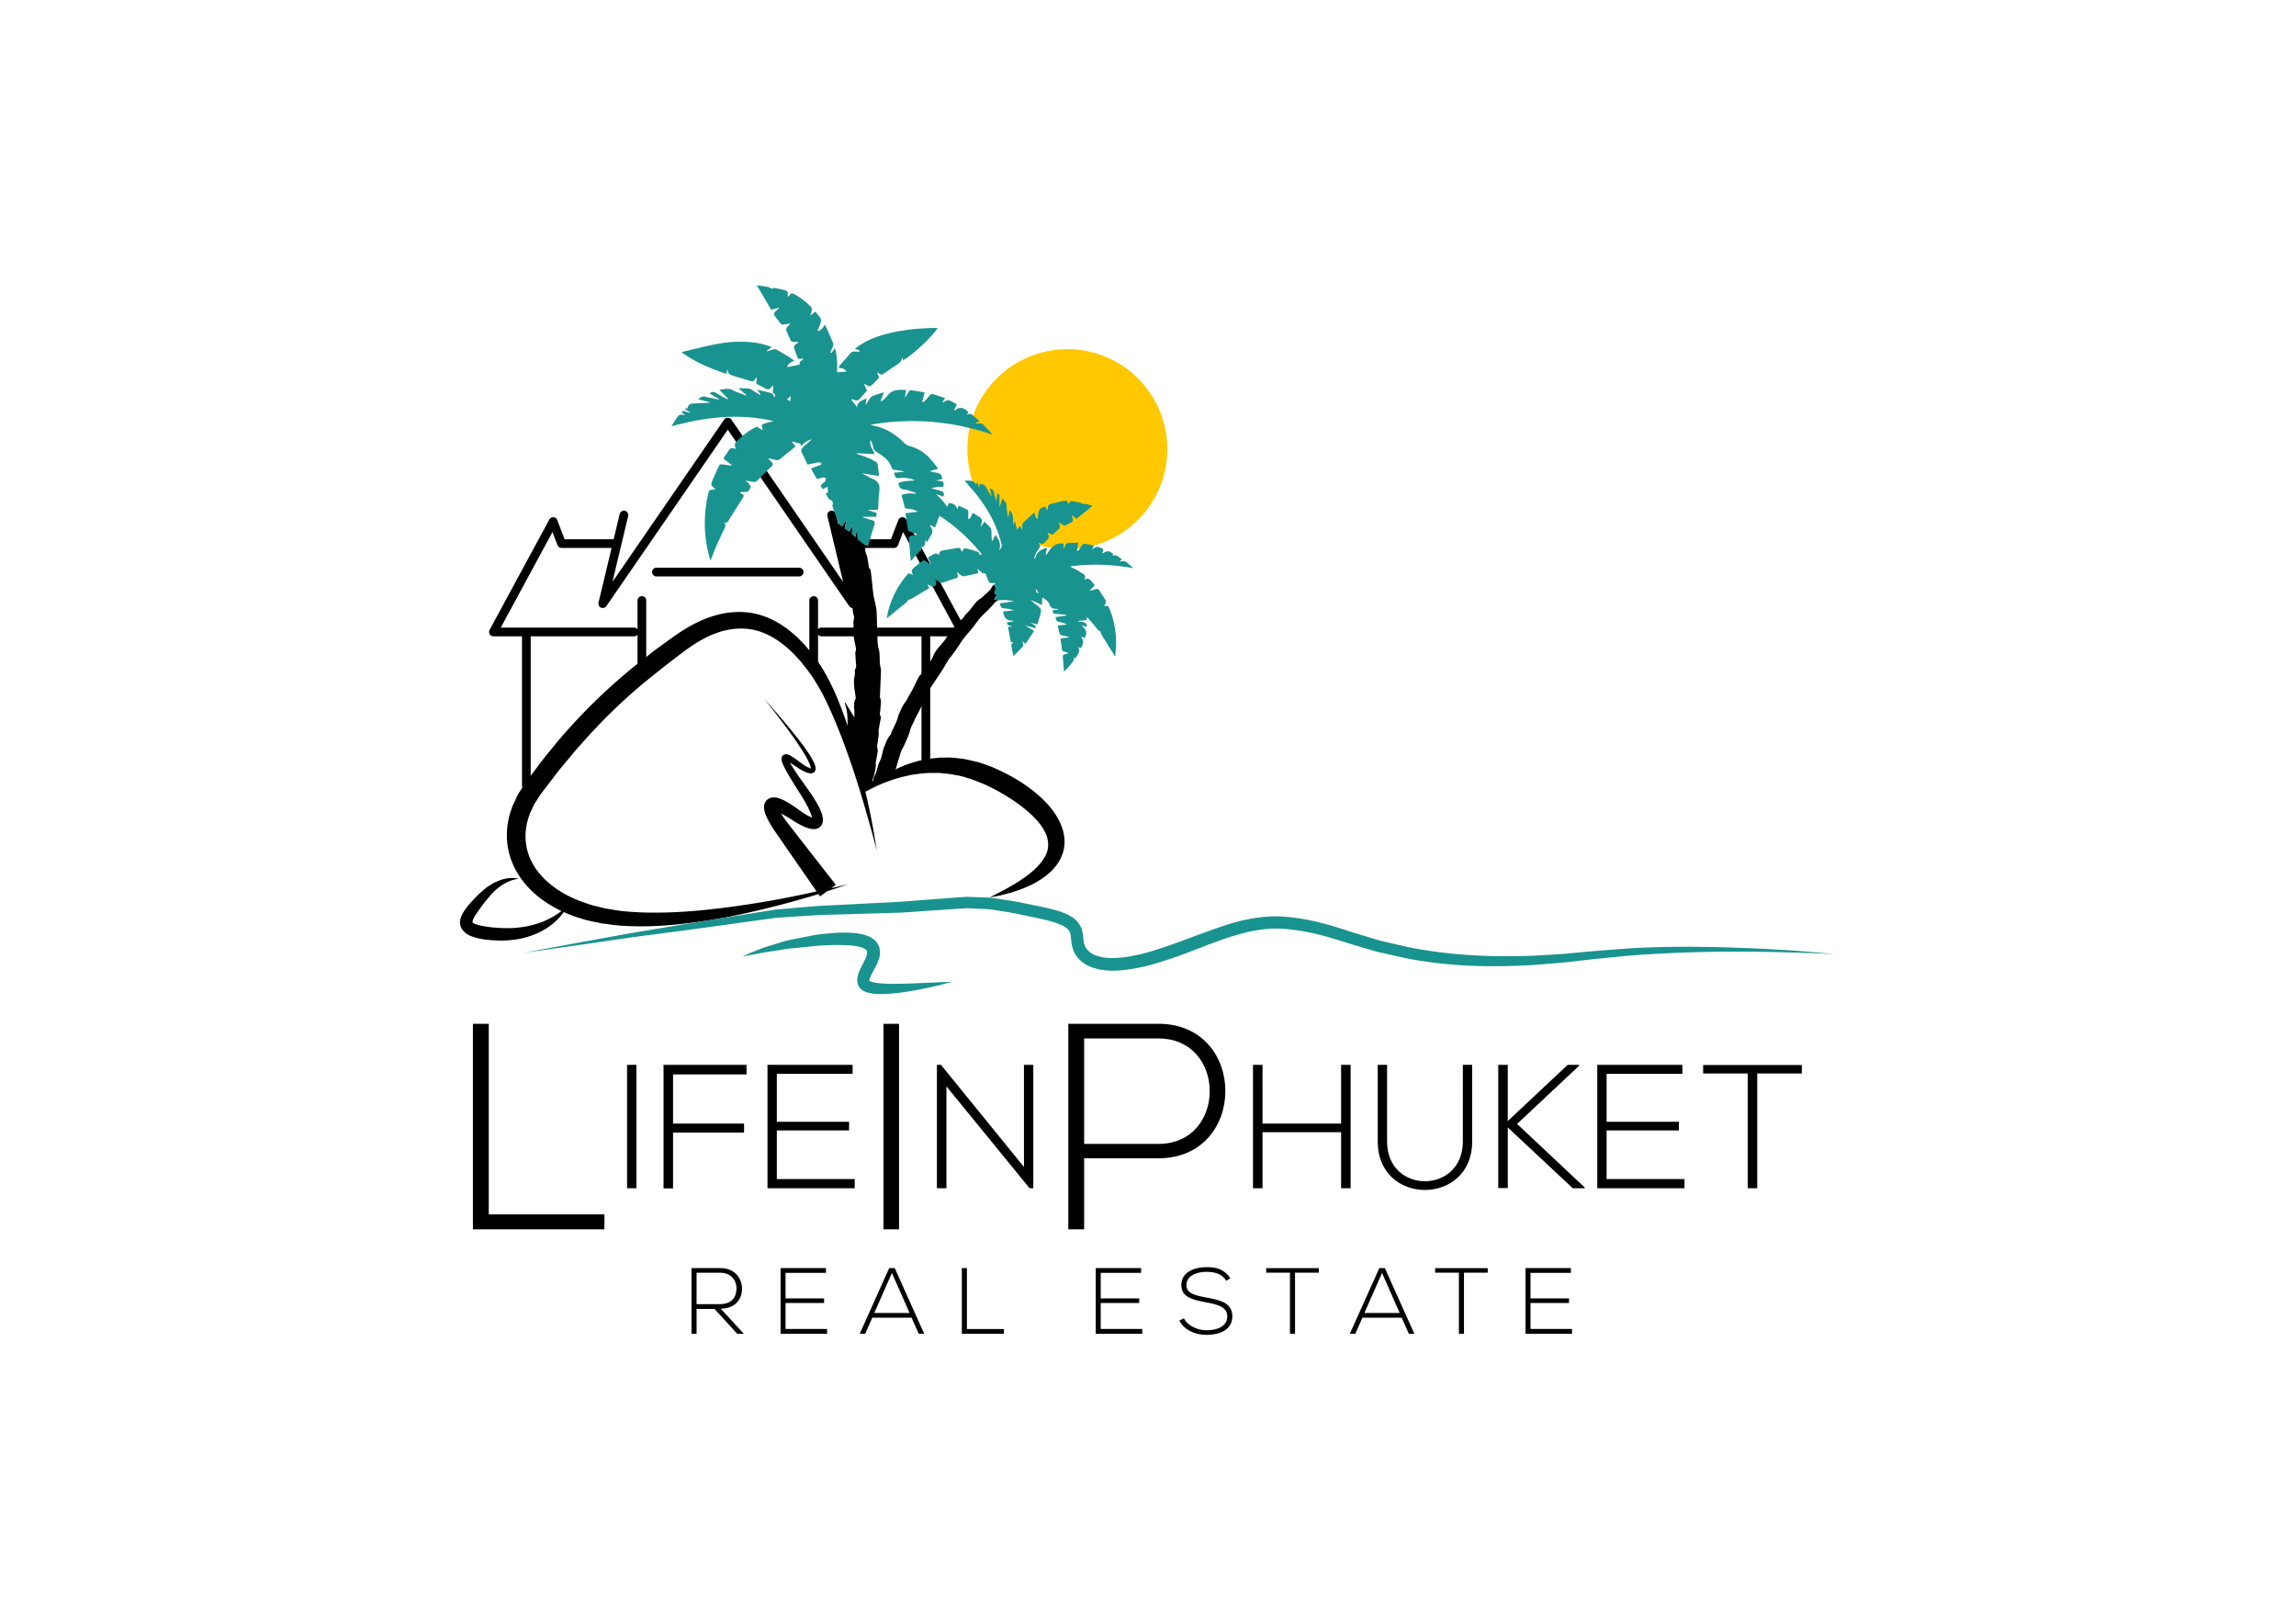 <?xml version="1.0" encoding="UTF-8"?>
<svg data-bbox="168.671 104.551 504.003 384.831" viewBox="0 0 841.89 595.28" height="595.28" width="841.89" xmlns="http://www.w3.org/2000/svg" data-type="color">
    <g>
        <path d="M179.219 375.339h-5.814v75.36h48.23v-5.491h-42.416zm50.714 60.286h3.425V390.4h-3.425zm13.373.066h3.489V415.21h26.036v-3.297h-26.036v-18.025h26.941V390.4h-30.43zm41.539-21.256h26.489v-3.166h-26.489v-17.574h27.782V390.4h-31.206v45.225h31.981v-3.36h-28.557zm39.106 36.264h5.706v-75.36h-5.706zm51.512-22.891-30.43-37.408h-1.486v45.225h3.489v-37.343l30.495 37.343h1.357V390.4h-3.424zm49.306-52.469h-33.051v75.36h5.814v-26.052h27.238c32.726 0 32.726-49.308-.001-49.308m0 44.031h-27.238v-38.648h27.238c25.083.001 25.083 38.648 0 38.648m66.981-7.457h-28.816V390.4h-3.488v45.225h3.488v-20.546h28.816v20.546h3.488V390.4h-3.488zm44.641 6.591c0 19.383-27.782 19.446-27.782 0V390.4h-3.425v28.104c0 23.712 34.63 23.647 34.63 0V390.4h-3.423zm42.635-27.781v-.323h-4.2l-21.966 20.61V390.4h-3.488v45.16h3.488v-22.225l23.841 22.29h4.394v-.259l-24.81-23.322zm10.077 23.712h26.488v-3.166h-26.488v-17.574h27.782V390.4h-31.207v45.225h31.982v-3.36h-28.557zm35.4-23.972v3.103h16.346v42.059h3.488v-42.059h16.346v-3.103z" fill="#000000" data-color="1"/>
        <path d="M272.088 472.401c-.035-3.752-2.687-7.506-7.922-7.506h-10.607v24.107h1.861v-9.127h6.577l8.334 9.127h2.446l-8.507-9.229c5.268-.002 7.852-3.445 7.818-7.372m-16.668 5.717v-11.504h8.746c3.995 0 5.923 2.928 5.889 5.753-.034 3.374-1.895 5.751-6.095 5.751zm32.626-.413h14.121v-1.688h-14.121v-9.367h14.81v-1.756h-16.634v24.107h17.047v-1.791h-15.223zm38.002-12.811-10.814 24.107h1.997l2.617-5.923h14.395l2.652 5.923h1.996l-10.812-24.107zm-5.476 16.463 6.474-14.672 6.474 14.672zm33.974-16.463h-1.86v24.107h15.428v-1.756h-13.569v-22.351zm49.063 12.811h14.121v-1.688h-14.121v-9.367h14.81v-1.756h-16.634v24.107h17.047v-1.791h-15.223zm38.792-1.998c-4.065-.756-7.371-1.48-7.371-4.543 0-3.857 4.478-4.891 7.303-4.891 2.72.035 5.543.448 7.299 3.271l1.518-.894c-2.377-3.547-5.375-4.098-8.816-4.098-3.962 0-9.264 1.583-9.162 6.68 0 4.443 4.511 5.337 8.919 6.199 3.96.756 7.957 1.55 7.922 5.165 0 4.273-4.719 5.099-7.679 5.099-2.963 0-6.752-1.448-8.232-4.375l-1.653.827c1.861 3.684 6.131 5.235 9.885 5.235 4.027 0 9.503-1.307 9.538-6.75-.001-5.202-4.822-6.029-9.471-6.925m21.884-9.125h8.713v22.419h1.861v-22.419h8.711v-1.653h-19.285zm41.48-1.688-10.815 24.107h1.999l2.615-5.923h14.396l2.652 5.923h1.996l-10.812-24.107zm-5.477 16.463 6.474-14.672 6.474 14.672zm25.944-14.775h8.713v22.419h1.861v-22.419h8.711v-1.653h-19.285zm34.973 20.628v-9.505h14.118v-1.688h-14.118v-9.367h14.807v-1.756h-16.633v24.107h17.046v-1.791z" fill="#000000" data-color="1"/>
        <path d="m354.19 230.926-21.897-40.464a1.62 1.62 0 0 0-1.511-.835 1.6 1.6 0 0 0-1.389 1.026l-2.681 7.038h-18.007l-2.215-9.273a1.599 1.599 0 0 0-3.11.742l5.776 24.18-40.979-59.521c-.598-.866-2.036-.866-2.634 0l-40.978 59.521 5.776-24.18a1.599 1.599 0 0 0-3.11-.742l-2.215 9.273H207.01l-2.682-7.038a1.6 1.6 0 0 0-1.389-1.026 1.58 1.58 0 0 0-1.511.835l-21.897 40.464a1.596 1.596 0 0 0 1.406 2.359h10.465v54.667a1.598 1.598 0 0 0 3.196 0v-54.667h37.944c.499 0 .927-.243 1.22-.602v12.705a1.598 1.598 0 0 0 3.196 0v-25.226a1.598 1.598 0 0 0-3.196 0v10.527c-.293-.359-.721-.602-1.22-.602H183.62l18.961-35.038 1.833 4.81c.237.62.831 1.028 1.494 1.028h18.345l-4.791 20.056a1.6 1.6 0 0 0 2.872 1.279l44.526-64.675 44.527 64.675a1.598 1.598 0 0 0 2.872-1.279l-4.791-20.056h18.345a1.6 1.6 0 0 0 1.494-1.028l1.833-4.81 18.961 35.038h-48.922c-.499 0-.927.243-1.22.602v-10.527a1.598 1.598 0 0 0-3.196 0v25.226a1.598 1.598 0 0 0 3.196 0v-12.705c.293.359.721.602 1.22.602h36.709v47.793a1.598 1.598 0 0 0 3.196 0v-47.793h11.7a1.6 1.6 0 0 0 1.406-2.359m-61.166-22.792h-52.326a1.598 1.598 0 0 0 0 3.196h52.326a1.598 1.598 0 0 0 0-3.196" fill="#000000" data-color="1"/>
        <path fill="#FFC800" d="M428.028 164.671c0 20.246-16.413 36.659-36.659 36.659s-36.659-16.413-36.659-36.659 16.413-36.659 36.659-36.659 36.659 16.413 36.659 36.659" data-color="2"/>
        <path d="m364.492 219.871 1.118-2.148-.951.021.298-1.331.188-1.176-.477-.249.326-.965c-.422.317-.844.634-1.076.81-.385.626-.607 1.16-.979 1.552-.669.705-1.429 1.323-2.148 1.98-.164.15-.302.33-.475.467-.777.617-1.659 1.134-2.323 1.853-1.287 1.392-2.215 3.087-3.681 4.347-.502.431-.755 1.141-1.23 1.616-.887.888-1.986 1.591-2.754 2.563-1.459 1.847-2.743 3.831-4.109 5.752-.193.272-.452.496-.655.762-1.14 1.49-2.59 2.753-3.275 4.577a9 9 0 0 1-.852 1.657c-.586.912-1.243 1.778-1.841 2.683-.248.375-.36.849-.639 1.193-.716.886-1.68 1.623-2.201 2.603-1.115 2.1-1.993 4.324-3.294 6.332-.512.791-.754 1.688-1.395 2.474-.971 1.19-1.599 2.683-2.248 4.104-.479 1.049-.703 2.212-1.146 3.281-.511 1.233-1.149 2.414-1.708 3.628-.164.357-.136.862-.385 1.111-1.184 1.182-1.648 2.755-2.279 4.206-.778 1.788-.813 3.813-1.748 5.607-.847 1.624-.885 3.578-1.832 5.214-.346.597-.457 1.33-.676 2.001l-.244-.081c.298-.926.647-1.839.878-2.782.226-.924.353-1.875.481-2.82.046-.338-.102-.703-.048-1.037.222-1.37.497-2.732.729-4.1.046-.271.01-.563-.026-.841-.048-.377-.226-.76-.186-1.123.165-1.492.411-2.975.583-4.467.048-.419-.14-.868-.075-1.28.238-1.511.539-3.012.809-4.519.04-.221.137-.531.034-.662-.623-.785-.208-1.625-.174-2.435.041-.962.167-1.92.216-2.882.018-.355-.055-.721-.128-1.073-.055-.263-.266-.516-.256-.767.121-3.198.309-6.394.387-9.593.022-.894-.319-1.791-.394-2.696-.149-1.787.067-3.55-.437-5.377-.54-1.953-.422-4.096-.519-6.16-.114-2.423-.122-4.852-.231-7.275-.067-1.495-.436-2.933-.779-4.398-.63-2.69-.755-5.498-1.09-8.257-.102-.842-.196-1.686-.305-2.527-.025-.191-.037-.454-.159-.549-.598-.463-.555-1.128-.653-1.766a75 75 0 0 0-.546-3.083c-.046-.236-.213-.445-.293-.677a9 9 0 0 1-.322-1.103c-.047-.229.043-.491-.018-.713-.157-.566-.366-1.118-.62-1.873l.051.027-2.204-1.738-.113-4.154-.775 3.237-1.268-1.236.425-3.207-1.34 2.458-1.701-1.219.775-3.237-1.8 2.643-1.282-1.327c.146.441-.101.998-.044 1.488.08.699.398 1.386.395 2.078-.014 2.722 1.333 5.055 2.032 7.571.115.415-.099.913-.03 1.353.159 1.005.443 1.99.598 2.995.277 1.797.746 3.613.679 5.404-.091 2.433.912 4.57 1.302 6.86.172 1.01.08 2.061.184 3.086.103 1.011.172 2.057.495 3.005.379 1.111-.25 2.109-.099 3.167.048.334.08.686.031 1.016-.415 2.773.452 5.394.9 8.068.083.496-.252 1.049-.245 1.574.017 1.158.15 2.315.198 3.473.032.775.338 1.489-.192 2.344-.393.634-.029 1.688-.231 2.498-.695 2.782.121 5.471.366 8.196.008.084.041.19.005.251-1.097 1.817-.357 3.792-.491 5.69-.025.36.023.725.046 1.293l-3.38-5.589-.249.083c1.385 3.765 1.156 7.628.87 11.677l-1.69-1.992 7.412 23.33s5.265-3.535 11.267-6.217c.309-.857.626-1.662.88-2.482.657-2.12 1.24-4.263 1.943-6.367.284-.849.849-1.599 1.203-2.43.758-1.78 1.662-3.533 2.12-5.392.342-1.386 1.113-2.499 1.629-3.759.431-1.052 1.039-2.03 1.548-3.051.834-1.675 1.735-3.324 2.455-5.049.909-2.179 2.102-4.177 3.433-6.11a122 122 0 0 0 2.764-4.167c.86-1.367 1.644-2.781 2.49-4.157.204-.332.552-.571.782-.89 1.094-1.518 2.262-2.995 3.229-4.591 1.099-1.813 2.497-3.357 3.864-4.95 1.159-1.35 2.153-2.841 3.266-4.232.511-.638 1.126-1.194 1.705-1.776.693-.696 1.414-1.364 2.092-2.073a56 56 0 0 0 1.906-2.121c.462-.535 1.003-.738 1.727-.797z" fill="#000000" data-color="1"/>
        <path d="M283.637 154.384c-1.178.313-2.15.549-3.11.83-1.285.376-1.28.391-1.024 1.702.038.194.071.389.146.808-.598-.354-1.109-.575-1.515-.92-.417-.354-.738-.343-1.201-.102-2.746 1.426-5.15 3.297-7.235 5.568-.237.258-.237.806-.211 1.211.019.309.253.604.433.995-.304-.008-.544.048-.726-.03-1.027-.438-1.614.043-2.117.887a21 21 0 0 1-1.406 2.02c-.399.516-.359.902.17 1.275.889.627 1.768 1.269 2.636 2.073-1.184-.142-2.374-.246-3.549-.441-.697-.116-1.103.045-1.393.723-.768 1.793-1.643 3.541-2.385 5.345-.569 1.385-.444 1.635.728 2.593.108.088.218.174.504.4-.619.124-1.092.319-1.549.287-.63-.045-.842.224-.977.767a47.4 47.4 0 0 0-1.4 10.007 46.5 46.5 0 0 0 1.583 13.522c.13.486.299.962.5 1.606.725-1.843 1.337-3.549 2.062-5.206.986-2.253 2.03-4.481 3.109-6.691.323-.662.525-1.234-.217-2.035 1.339.284 1.567-.617 2.004-1.321a507 507 0 0 1 4.711-7.468c.696-1.08.698-1.218-.429-1.867-.113-.065-.222-.138-.333-.207l.007-.242c.62-.043 1.247-.164 1.859-.113 1.197.1 1.46-.94 1.937-1.613.147-.208-.291-.923-.579-1.321-.289-.399-.724-.691-1.303-1.22 1.184.189 2.133.369 3.09.475.297.033.714-.035.911-.227 1.851-1.793 3.638-3.651 5.506-5.426.585-.556.666-.976.123-1.539-.409-.424-.814-.851-1.405-1.47 1.064.221 1.916.357 2.743.582.722.196 1.274.065 1.859-.428 1.775-1.495 3.601-2.931 5.53-4.488l-1.508-1.871 3.406.888-.154.967c1.334-1.072 2.425-2.295 4.2-2.567-.999.878-1.912 1.68-2.822 2.484-.106.094-.197.204-.298.304-.648.636-.999 1.264-.474 2.222.769 1.403 1.394 2.885 2.022 4.211 1.529-.317 2.814-.618 4.114-.825.297-.047.855.154.932.369.215.601-.405.599-.765.743-.941.375-1.888.734-3.032 1.177l2.17 3.801c.937-.213 1.693-.419 2.462-.54.284-.045.599.113.9.178-.104.41-.145.85-.332 1.218-.129.255-.462.404-.696.609-1.12.981-1.122 1.039-.135 2.244l1.646-.798.185.099c-.432.768.889 1.895-.853 2.385.832.781.718 2.167 2.223 2.407.09.505 1.047 1.052.21 1.897-.042.043.083.252.131.383.732 2.016 1.497 4.021 2.171 6.057l1.282 1.327 1.8-2.643-.775 3.237 1.701 1.219 1.34-2.458-.425 3.207 1.268 1.236.775-3.237.113 4.154 2.204 1.738 1.52.8c.826-2.752 1.583-5.392 2.422-8.005.287-.894.009-1.289-.818-1.534-1.141-.338-2.266-.73-3.399-1.099l.018-.214 4.822.017.222-1.393-3.18-1.064v-.116l3.644-.012c.151-2.334.165-4.667.487-6.956.326-2.312-.597-3.62-2.644-4.471-1.284-.534-2.48-1.279-3.768-1.957l6.309 1.006c-.183-1.457-.338-2.917-.572-4.364-.049-.306-.327-.676-.602-.827-1.065-.583-2.147-1.148-3.269-1.608-1.23-.505-2.511-.886-3.769-1.321l.037-.237 6.459.323c-.285-1.709-2.097-2.957-1.367-5.189.374 1.03.812 1.822.925 2.659.123.908.595 1.363 1.3 1.8 2.297 1.426 4.552 2.906 5.441 5.689.205.643.674.824 1.348.875 1.051.079 2.088.332 3.131.511l-.059.156-3.586.309c.163.432.288.658.332.899.176.961.679 1.222 1.664 1.077 1.902-.28 3.761.015 5.695.841-2.166.273-4.227.137-5.997.991.122 1.782 1.082 2.475 2.671 2.4a.2.2 0 0 1 .084.014l3.602 1.193-.082.281c-1.733-.088-3.473-.23-5.149.527.381 1.456.766 2.816 1.081 4.193.129.562.35.77.951.79 1.396.047 2.734.373 3.892 1.107l-4.484.567c.319 2.2.591 4.189.917 6.17.034.205.358.429.595.521.899.348 1.818.646 2.73.962l-.064.224c-.633.107-1.27.198-1.899.325-.734.148-1.259.445-1.029 1.368.115.458.084.951.125 1.428.18 2.12.362 4.24.557 6.523 1.235-1.337 2.33-2.553 3.464-3.734.444-.463.718-.925.502-1.576-.021-.062.019-.143.032-.225l.416.413c.948-.693.974-1.613.842-2.621l.718.795c.404-.699.75-1.385 1.175-2.017.783-1.166 1.179-2.316.154-3.553-.095-.115-.097-.307-.213-.705l1.817.891 1.61-4.268c5.799 3.75 10.993 8.433 15.481 14.052l-.825.411c.159-.912-.337-1.2-.985-1.384-1.115-.318-2.21-.718-3.339-.968-1.4-.31-1.411-.26-1.933 1.097-.198-.256-.441-.445-.508-.683-.197-.696-.633-.838-1.28-.723-1.72.307-3.45.566-5.166.893-.889.169-1.781.42-1.474 1.835-1.146-1.314-2.048-.445-2.98.065-.199.109-.394.23-.604.312-.511.199-.617.531-.372 1.004l.98 1.9a9.4 9.4 0 0 1-2.061-1.189c-.473-.359-.863-.319-1.295.026-.819.654-1.664 1.277-2.465 1.953-.88.744-1.97 1.443-.767 3.068l-1.767-.595c-4.197 4.764-6.907 10.237-7.993 16.549 2.451-1.983 4.827-3.889 7.177-5.825.319-.263.512-.68.683-.915.543-.213 1.065-.344 1.512-.604 1.86-1.083 3.675-2.245 5.554-3.292.661-.368.759-.67.304-1.223-.076-.092-.104-.223-.242-.533.516.202.905.259 1.164.473.755.623 1.416.113 1.886-.284.246-.208.058-.963.015-1.466-.017-.2-.174-.388-.268-.582.637.23 1.122.644 1.659.971.262.159.663.283.934.202 1.436-.431 2.84-.969 4.276-1.4 1.695-.509 1.704-.478 1.138-2.184-.013-.039.017-.093.059-.284.475.396.875.782 1.329 1.09.306.207.719.475 1.031.419 1.776-.315 3.537-.72 5.378-1.11l-.294-1.649c.513.447.888.786 1.277 1.108.231.191.5.526.724.505.993-.095 1.254.463 1.387 1.279.062.382.313.729.426 1.108.278.933.809 1.437 1.849 1.255.261-.046.544.038.818.063l.096.197-.326.965.477.248-.188 1.176-.298 1.331.951-.021-1.118 2.148 2.102.159c1.745-.144 3.446-.03 5.174.434l-5.165.715c.509 1.763.513 1.728 2.015 1.88a14 14 0 0 1 3.149.683l-3.957.458c.026.219.03.275.04.33.341 1.842 1.258 3.05 3.309 3.029.142-.001.286.104.637.239l-2.518.342c-.147 1.497 1.268 1.028 1.864 1.567l-1.541.079 1.073 5.655 1.04-.044c-1.005.489-.911 1.326-.736 2.176.186.907.398 1.808.657 2.975 1.271-1.302 2.386-2.419 3.46-3.576.139-.149.121-.511.07-.753-.072-.347-.24-.675-.249-1.106l1.161.904 3.109-4.726-3.061-1.853.037-.115 3.381.976c.49-.692.49-.692-1.602-2.007.38.092.763.174 1.14.278.38.105.755.231 1.261.388.313-.986.66-1.961.932-2.956.75-2.747.738-2.751-1.538-4.491-.602-.46-1.211-.912-1.724-1.549l4.058 1.839.112-2.804c1.009.683 2.06 1.212 2.555 2.373l.032.079c.38 1.042.928 1.838 2.229 1.716.338-.032.693.131 1.034.35l-2.154.247.474 1.225 4.605.381-.004.307-3.86.548c.095 1.318.397 1.617 1.454 1.834.946.194 1.872.486 2.75.888l-3.495.361c.307 1.21.539 2.227.844 3.222.053.172.406.299.643.358.866.215 1.741.392 2.613.583l-.025.223c-.784.092-1.568.188-2.353.275-.537.06-.695.313-.593.862a52 52 0 0 1 .478 3.276c.052.436.251.609.668.715.565.143 1.105.387 1.719.611-.123.099-.141.125-.163.13-2.074.444-2.067.443-1.816 2.591.079.674.111 1.354.168 2.031.055.646.114 1.291.185 2.084.969-1.053 1.928-1.943 2.671-2.987.247-.347.598-.648.764-1.03.166-.38.157-.837.234-1.32l.512.51c.574-1.363 2.082-2.43.931-4.228l.964.387c1.144-1.41 1.237-2.695.11-4.284l1.334.655c1.002-2.064.837-2.855-1.14-4.796l1.936.671c.179-1.398-.372-1.747-3.058-1.966l-.03-.225 3.102-.373.034-1.147c1.001 1.152 1.899 2.173 2.782 3.206.387.452.715.958 1.126 1.385.295.307.682.524 1.046.795.137.36.243.852.49 1.257 1.518 2.49 3.068 4.961 4.61 7.437.041.066.108.115.345.364.122-1.601.31-3.017.324-4.435a34 34 0 0 0-2.39-12.946c-.301-.762-.607-1.208-1.48-.986-.148.038-.322-.028-.502-.048.857-1.566.865-1.572-.127-3.152-.512-.816-1.1-1.586-1.575-2.421-.386-.679-.87-.782-1.55-.549-.678.232-1.374.416-2.124.458.481-.462.964-.922 1.441-1.388.394-.385.551-.772.022-1.188-.176-.138-.302-.338-.462-.498-.746-.74-1.318-1.917-2.877-.826.901-2.064-.786-2.316-1.678-2.944-1.09-.769-2.361-1.281-3.653-1.956 7.82-1.157 15.498-.775 23.24.603-.497-.454-.981-.923-1.494-1.358-.497-.421-.97-.958-1.553-1.162-.515-.181-1.167.027-1.973.076l.894-.917c-1.179-.438-1.881-1.939-3.554-1.2l.342-.753c-.636-.316-1.273-.867-1.93-.893-.653-.026-1.327.478-2.123.802l.482-1.598c-1.291-.544-2.579-1.559-3.958.137l-.101-.236.571-1.188c-1.206-.237-2.362-.495-3.53-.669-.228-.034-.579.199-.743.41-.416.534-.745 1.134-1.136 1.689-.15.213-.375.373-.565.557l-.243-.142.461-2.892c-1.412.032-2.676.027-3.933.118-.246.018-.536.37-.681.636-.254.467-.412.987-.773 1.504l-.039-1.912c-3.137-.47-4.743 1.652-6.186 4.037l-.335-.254.513-2.318c-2.129.607-3.96 1.56-4.409 4.119l-.329-.215c.196-.591.342-1.205.602-1.766.237-.509.587-.967.907-1.434.858-1.252.862-1.249.044-2.511.186.03.337.008.416.073.886.735 1.522.326 2.096-.432.067-.089.171-.149.251-.229 1.336-1.344 1.336-1.344.523-3.177l1.886.832c.8-.733 1.735-1.543 2.6-2.422.171-.173.131-.62.083-.924-.051-.32-.228-.621-.453-1.192.645.37 1.129.553 1.486.875.467.421.869.364 1.352.092.543-.306 1.104-.577 1.659-.861.807-.413.974-1.02.573-1.818a1.95 1.95 0 0 1-.226-.962c.353.292.755.543 1.048.887.384.452.723.434 1.146.095 1.853-1.488 3.711-2.97 5.405-4.324-.896-.228-2.12-.918-3.561-.708-.132.019-.287-.315-.46-.354-1.266-.281-2.532-.604-3.815-.726-.276-.026-.625.715-.947 1.111.06.041-.007.02-.026-.022-.583-1.273-.595-1.344-2.037-1.087-1.472.262-2.91.71-4.373 1.025-.938.202-1.225.787-1.174 1.656.011.194-.013.391-.219.676l-.709-1.316c-2.045.339-2.573 1.177-2.771 4.517-1.009-.429-.922-1.407-1.206-2.414-1.468 1.333-2.896 2.566-4.229 3.895-.272.271-.209.9-.257 1.368-.034.33.005.668.011 1.002l-.206.063-.531-1.439-1.141 1.49-.836-3.105-.71 1.314c.038-1.893.434-3.818-1.238-5.442l-.365 2.287-.314.007c-.132-1.206-.365-2.411-.367-3.617-.002-1.251-.737-1.988-1.541-2.951l-.94 2.877-.178.009c.007-1.123-.02-2.247.034-3.368.03-.615-.118-1.049-.88-1.325l-.184 2.58-.11.033c-.297-.989-.672-1.964-.868-2.973-.158-.814-.622-1.199-1.476-1.531l.587 2.714-.139.085c-.658-1.114-1.342-2.214-1.965-3.346-.384-.698-.862-1.068-1.694-.888-.118.025-.291-.206-.519-.381l-.218 1.37-.14.006c-.074-.322-.12-.654-.23-.962-.092-.256-.26-.485-.394-.726l-.56.621c-.759-1.82-2.483-1.022-3.809-1.414l-.123.193c.87 1.015 1.734 2.033 2.61 3.043 5.184 5.976 9.065 12.642 10.894 20.413.252 1.069-.663 1.451-1.036 2.21 1.013-2.314.07-4.14-1.301-5.878L364 198.2l-.236-.009c-.048-.264-.126-.526-.14-.792-.039-.763-.08-1.528-.068-2.291.016-1.005-.342-1.789-1.135-2.428-.517-.417-.938-.953-1.426-1.462-.382.549-.707 1.031-1.052 1.499-.073.099-.22.142-.366.232.804-2.642.772-2.718-1.58-4.129-.41-.246-.802-.521-1.278-.832-.33.65-.623 1.282-.972 1.881-.12.206-.381.329-.577.49-.057-.226-.162-.453-.161-.678.004-.707.073-1.415.063-2.122-.003-.222-.115-.56-.28-.643-1.075-.541-2.178-1.027-3.331-1.557l-.289 1.315c-.999-1.806-1.446-2.102-3.309-2.245l-.48 1.401c-.663-.841-1.246-1.665-1.918-2.408-.691-.764-1.469-1.449-2.189-2.3l2.611.954c.405-1.08.277-1.654-.778-2.046-1.173-.437-2.427-.654-3.72-.986.715-.168 1.445-.408 2.193-.495.751-.087 1.52-.021 2.275-.022.404-2.003.297-2.088-2.716-2.341l2.361-.556c-.175-1.536-.535-1.979-2.042-2.314-.826-.184-1.672-.276-2.569-.563l3.134-.915c-1.002-1.254-1.931-2.55-2.996-3.723-2.068-2.277-4.654-3.796-7.591-4.637-1.212-.347-1.961-1.172-2.793-1.958-3.128-2.958-6.784-4.872-11.036-5.621-.041-.007-.075-.056-.263-.205 15.275-2.641 30.054-1.256 44.667 3.66-1.251-1.326-2.474-2.68-3.778-3.952-.231-.226-.795-.131-1.207-.147-.366-.014-.733.024-1.1.039l-.079-.25 1.359-.679c-1.19-.997-2.106-1.878-3.148-2.568-.307-.203-.972.133-1.581.242l.651-.862c-1.486-1.6-3.1-2.415-5.132-.604l-.128-.299.977-2.086c-.813-.427-1.673-.887-2.542-1.332-1.076-.551-1.74.567-2.791.68l1.033-1.604c-1.602-.52-3.144-1.049-4.709-1.495-.228-.065-.637.206-.846.431-.636.683-1.197 1.435-1.827 2.123-.202.221-.529.328-.799.487l-.242-.199.935-3.437c-1.737-.277-3.454-.573-5.18-.796-.2-.026-.514.312-.668.551-.456.71-.859 1.455-1.41 2.171l.446-2.797c-2.526-.075-4.961-.31-6.723 1.937-.488.622-1.07 1.172-1.631 1.733-.191.191-.449.314-.676.468l-.277-.2 1.182-3.122c-1.528.511-2.986.873-4.319 1.501-.591.279-.954 1.076-1.376 1.67-.339.477-.61 1.002-1.048 1.466l.382-2.394c-1.429.786-3.281.965-3.471 3.241l-2.143-2.763.214-.21c.47.168.93.404 1.414.48.348.054.864.024 1.075-.192 1.081-1.113 2.087-2.298 3.032-3.359l-1.002-2.344.186-.11c.088.052.178.101.264.156 1.389.901 1.788.862 2.923-.289.596-.605 1.183-1.22 1.792-1.812.337-.329.39-.602.091-1.018-.263-.365-.384-.831-.393-1.354l.432.341c.86.685 1.149.675 2.026.07a348 348 0 0 1 4.716-3.189c.968-.645 1.852-1.326 1.794-2.719l.446 1.1c3.059-1.512 11.205-9.11 12.612-11.814-1.152.014-2.243 0-3.331.046-4.817.205-9.599.713-14.292 1.856-4.094.997-8.043 2.367-11.509 4.863-.322.232-.628.485-.937.734-.06.049-.098.126-.224.294.41.065.769.075 1.093.188.295.103.55.319.762.679-.608-.006-1.217.008-1.824-.025-.72-.04-1.289.152-1.778.736-1.2 1.432-2.458 2.816-3.681 4.229-.234.27-.416.586-.676.957 1.187.216 2.394.195 2.995 1.468l-3.45.197c.129-2.909.114-5.855-.792-8.887-.275.427-.45.727-.653 1.007-.216.297-.458.575-.688.861l-.306-.356c.332-.73.698-1.447.978-2.196.119-.319.185-.758.061-1.051-.946-2.239-1.945-4.456-2.988-6.817-.82 1.065-1.318 2.235-2.793 2.299.34-.845.631-1.652.984-2.431.523-1.151.423-2.165-.474-3.104-.48-.503-.881-1.081-1.28-1.578l-1.614 1.357-.182-.166c.192-.631.433-1.252.552-1.896.051-.275-.063-.683-.255-.885-1.864-1.969-4.018-3.562-6.394-4.869-.562-.309-.955-.357-1.328.256-.182.299-.506.512-.815.813-.059-.148-.113-.215-.108-.279.121-1.714.143-1.785-1.466-2.277-1.155-.353-2.375-.511-3.575-.69-.253-.038-.549.211-.773.305-.364-.196-.757-.533-1.2-.622-1.413-.284-2.844-.475-4.319-.71l5.303 9.017 2.751-.762.086.194c-.453.434-.913.86-1.356 1.303-.452.451-.609.96-.184 1.515.791 1.033 1.58 2.067 2.408 3.07.105.127.441.111.661.085.83-.098 1.657-.228 2.485-.345l.06.2c-.406.418-.873.794-1.195 1.268-.187.275-.293.767-.178 1.059a55 55 0 0 0 1.735 3.867c.088.18.463.289.714.307.637.048 1.28.025 1.933.031-.027.172-.017.25-.046.269-1.785 1.19-1.79 1.192-1.063 3.217.333.927.691 1.844 1.014 2.701l2.092-.001c-.667.705-1.835.888-1.441 2.102l-4.539.958c.065-.958.598-1.497 2.522-2.373-.563-.41-1.045-.816-1.577-1.14a170 170 0 0 0-4.899-2.889c-.283-.159-.717-.179-1.044-.104-.822.188-1.624.468-2.434.711l-.139-.175 1.793-1.437c-1.3-.397-2.56-.886-3.866-1.163-5.288-1.12-10.611-.925-15.879.019-4.142.743-8.223 1.833-12.329 2.775-.264.061-.515.178-.939.329 5.08 3.682 10.643 5.965 16.461 7.92l.131-1.427.226-.119c.107 1.69 1.343 2.028 2.573 2.39 1.983.584 3.966 1.17 5.939 1.787.722.226 1.206-.006 1.578-.608q.2-.323.404-.645l.237.019c-.041.486-.014.991-.143 1.452-.129.459-.093.749.351.97 1.164.581 2.308 1.204 3.484 1.76.719.339 1.148-.284 1.619-.648.235-.182.383-.476.782-.686l-.229 2.584c.937.807.937.807.767 1.752-.158-.174-.361-.293-.392-.446-.197-.972-.978-1.139-1.752-1.323-1.397-.333-2.795-.659-4.296-1.013l1.223 1.755-.14.182c-.868-.526-1.779-.994-2.589-1.597-.689-.512-1.384-.823-2.248-.823-.954 0-1.908-.071-2.862-.111l-.11.214 2.79 2.381-.064.169c-1.658-.648-3.401-1.139-4.951-1.986-1.619-.884-3.107-.395-4.957-.176l3.228 3.355-.116.193c-1.431-.772-2.917-1.46-4.274-2.345-.865-.565-1.536-.498-2.455.144l3.489 2.073-.063.181c-1.649-.341-3.315-.619-4.941-1.046-1.081-.284-1.75.236-2.672.94l4.175 1.039-.01.24c-1.896.089-3.79.211-5.687.252-.75.016-1.426.134-1.917.706-.243.283-.348.685-.515 1.033l.213.107-.934.013-.05.294 1.828 1.161-.055.161-2.564-.778-.479.668 1.19.857c-.316.01-.503.063-.657.013-1.099-.359-1.773.149-2.334 1.037-.642 1.016-1.345 1.992-1.944 3.102 12.304-3.36 24.624-4.886 37.411-1.902m96.101 62.621.204-.921.216-.018.642 1.49zm-91.217-70.568 1.301-1.127.172.075-.27 1.695z" fill="#19938F" data-color="3"/>
        <path d="M389.661 304.11c-1.288-4.028-3.68-7.432-6.463-10.264-2.774-2.862-5.94-5.24-9.217-7.359-1.668-1.01-3.35-1.989-5.074-2.859-.845-.449-1.742-.871-2.627-1.294-.911-.434-1.637-.739-2.584-1.157-1.836-.674-3.651-1.365-5.492-1.886-1.887-.384-3.703-.941-5.562-1.14-1.858-.183-3.664-.528-5.466-.413l-2.65.032-2.568.268c-3.379.307-6.455 1.235-9.206 2.156-2.729 1.02-5.119 2.171-7.116 3.38-2.023 1.155-3.647 2.373-4.936 3.411-1.772 1.428-2.869 2.557-3.392 3.134a351 351 0 0 0-2.708-11.031c-1.781-6.697-3.934-14.24-7.219-22.226a80.5 80.5 0 0 0-6.113-12.253c-2.407-3.751-5.613-7.891-9.357-11.341-3.784-3.481-8.469-6.586-14.018-8.052-5.546-1.462-11.634-.975-17.09.859-5.492 1.793-10.472 4.891-15 8.176-2.206 1.62-4.434 3.186-6.658 4.876l-6.656 5.231c-8.765 7.128-17.146 15.105-24.77 23.713-1.964 2.107-3.735 4.367-5.557 6.582-1.834 2.208-3.629 4.439-5.309 6.744l-2.569 3.418-1.282 1.706-.32.426-.278.398-.141.222-.563.889-1.124 1.776c-.377.572-.752 1.167-1.093 1.951-.653 1.467-1.474 2.919-1.931 4.415-2.136 5.843-2.313 12.581-.177 18.448 2.067 5.903 6.099 10.71 10.66 14.201 2.48 1.9 5.12 3.465 7.833 4.756-.048.037-.081.066-.13.104-.722.574-1.664 1.183-2.741 1.84-1.083.652-2.37 1.255-3.76 1.88a39 39 0 0 1-4.675 1.486c-1.689.397-3.494.664-5.371.835-1.924.193-3.741.109-5.761.07l-3.068-.229c-.999-.144-2.034-.249-2.984-.453-.974-.146-1.925-.359-2.699-.635-.874-.231-1.325-.685-1.375-.735-.021.048-.127-.209.118-.949.302-.704.716-1.487 1.253-2.258a112 112 0 0 1 3.311-4.533c.544-.702 1.117-1.28 1.632-1.926l.768-.937.843-.775c1.078-1.079 2.208-1.852 3.237-2.571 1.083-.568 2.05-1.116 2.921-1.375a11 11 0 0 1 2.063-.544c.494-.081.772-.078.772-.078s-.251-.091-.76-.18c-.507-.083-1.276-.216-2.247-.129-.989.02-2.157.264-3.499.646l-2.045.836c-.738.288-1.368.801-2.114 1.232l-1.111.708-1.032.866c-.691.593-1.433 1.231-2.115 1.896-1.283 1.298-2.708 2.705-4.023 4.396a17 17 0 0 0-1.921 2.944c-.259.666-.563 1.275-.639 2.208-.084.41-.042.901.065 1.416.063.513.263.973.531 1.417 1.072 1.716 2.585 2.409 3.717 2.82 1.218.468 2.367.734 3.497.942 1.147.222 2.247.296 3.359.427l3.276.162c2.184.054 4.518-.159 6.57-.504 2.101-.318 4.087-.917 5.907-1.608 1.829-.677 3.452-1.57 4.883-2.463 1.413-.935 2.619-1.9 3.589-2.855a19 19 0 0 0 2.308-2.627c.109-.149.179-.266.275-.405 2.04.92 4.111 1.719 6.2 2.309 2.546.913 5.172 1.258 7.709 1.852 2.596.332 5.052.722 7.674.877 4.769.281 9.784.284 14.421-.04 4.644-.289 9.087-.818 13.333-1.396 8.496-1.146 16.152-2.82 22.888-4.432a348 348 0 0 0 17.317-4.599 172 172 0 0 0 3.874-1.156l.589.849 2.489-1.831c1.549-.508 2.92-.973 4.026-1.342l3.845-1.343-3.953.969c-.685.166-1.469.348-2.322.542l1.693-1.245-12.233-15.658-5.88-7.557a39 39 0 0 1-1.959-2.917c.78.389 1.593.85 2.372 1.314 1.51.911 3.228 2.106 5.14 3.059.968.476 1.958.938 3.277 1.228.677.101 1.479.298 2.703-.19.599-.242 1.211-.829 1.477-1.411a3.5 3.5 0 0 0 .369-1.525c-.012-1.663-.49-2.631-.899-3.679-.439-1.008-.937-1.931-1.456-2.833-2.076-3.606-4.587-6.73-6.747-9.915-1.061-1.554-2.116-3.123-2.958-4.665.189.108.374.219.541.325 1.495.925 3.017 2.112 4.779 2.924.454.197.893.396 1.43.524.503.074 1.201.367 2.116-.323.218-.166.303-.402.416-.622.064-.201.084-.384.109-.578-.006-.316-.029-.633-.101-.872-.117-.522-.296-.951-.484-1.369-1.572-3.247-3.585-5.76-5.379-8.168-3.663-4.733-6.933-8.476-9.213-11.103l-3.619-4.095 3.381 4.291c2.125 2.747 5.18 6.671 8.543 11.565 1.629 2.448 3.513 5.157 4.75 8.148.521 1.994.848 1.602-1.077.847-1.47-.772-2.798-1.931-4.402-3.063-.402-.275-.802-.551-1.252-.813-.475-.254-.868-.535-1.713-.708a3 3 0 0 0-.435-.016 2 2 0 0 0-.619.162c-.534.255-.819.853-.849 1.158-.096.685.031.951.097 1.278.167.599.375 1.069.59 1.54.87 1.85 1.876 3.519 2.898 5.218 2.046 3.404 4.344 6.64 6.043 10.038.425.845.822 1.699 1.128 2.531.161.422.295.884.38 1.278a11 11 0 0 1-1.822-.86c-1.548-.88-2.966-1.99-4.67-3.163-1.698-1.113-3.282-2.204-5.547-3.013-.615-.178-1.217-.402-2.319-.34-.539.049-1.33.208-2.074.855-.715.625-1.065 1.582-1.112 2.122-.138 1.205.09 1.828.244 2.461.178.601.383 1.112.597 1.593.867 1.911 1.832 3.434 2.831 4.968l5.5 7.957 10.067 14.501-3.543.775a345 345 0 0 1-17.503 3.335c-6.782 1.102-14.454 2.205-22.829 2.958-4.188.352-8.552.644-13.054.691-4.502.082-8.961-.027-13.887-.507-2.222-.214-4.636-.682-6.97-1.064-2.292-.641-4.7-1.031-6.939-1.945-4.589-1.507-9.021-3.723-12.771-6.767-3.755-3.011-6.795-6.916-8.243-11.384-1.466-4.453-1.299-9.372.38-13.983.354-1.167.976-2.145 1.422-3.242.188-.517.559-1.105.958-1.7l1.137-1.767.569-.885.111-.172.06-.078.316-.413 1.263-1.654 2.53-3.314c1.657-2.24 3.418-4.394 5.213-6.522 1.782-2.139 3.526-4.316 5.428-6.347 7.32-8.387 15.327-16.126 23.795-23.119l6.378-5.109c2.132-1.699 4.363-3.343 6.521-5.003 4.219-3.206 8.47-5.939 13.056-7.554 4.545-1.641 9.246-2.037 13.656-1.104 4.409.988 8.425 3.376 11.876 6.325 1.742 1.447 3.343 3.124 4.803 4.787 1.447 1.615 2.832 3.501 4.21 5.343 2.364 3.501 4.532 7.344 6.246 11.124 3.514 7.573 6.192 14.858 8.431 21.345a373 373 0 0 1 5.324 17.002c2.744 9.505 4.138 15 4.138 15l-.653-4.02c-.466-2.614-1.083-6.467-2.137-11.316a440 440 0 0 0-1.382-6.227c.64-.374 2.03-1.15 4.104-2.109 1.451-.685 3.257-1.413 5.336-2.138 2.075-.741 4.479-1.332 7.067-1.908 2.627-.424 5.459-.807 8.445-.782l2.26.016 2.3.239c1.55.095 3.1.468 4.68.738 1.582.27 3.124.884 4.713 1.305l4.668 1.856c.711.335 1.662.764 2.397 1.141.761.388 1.523.764 2.296 1.199 1.551.826 3.049 1.748 4.527 2.687 2.953 1.869 5.743 3.963 8.147 6.236a37 37 0 0 1 3.22 3.559c.906 1.235 1.651 2.504 2.163 3.777.922 2.548.92 5.023-.205 7.362-1.132 2.31-3.022 4.373-4.994 6.059-1.979 1.698-4.069 3.051-5.929 4.246-1.909 1.121-3.6 2.11-5.038 2.851l-4.542 2.365 1.324-.237c.852-.193 2.149-.348 3.729-.795l2.644-.692c.955-.288 1.97-.652 3.071-1.017 2.165-.828 4.638-1.788 7.145-3.376 2.508-1.537 5.235-3.567 7.274-6.806.968-1.623 1.831-3.529 2.072-5.648.302-2.099.041-4.294-.558-6.315m-105.799-6.8c-.077-.007-.051-.009.014-.003z" fill="#000000" data-color="1"/>
        <path d="M667.125 349.287c-3.62-.318-8.933-.797-15.71-1.161-6.775-.409-15.012-.756-24.472-.945-9.437-.141-20.196-.154-31.816.678-5.764.433-11.886.9-18.084 1.508-3.107.325-6.271.533-9.485.7-3.213.184-6.473.431-9.779.423-13.214.349-27.164-.464-41.241-3.211l-10.507-2.423-10.665-3.233c-7.017-2.321-14.545-4.621-22.426-5.362-7.899-.97-16.146.476-23.588 2.933-7.497 2.462-14.594 5.354-21.901 7.856-3.593 1.207-7.209 2.39-10.863 3.125-3.632.767-7.345 1.289-10.811.963-1.73-.152-3.359-.552-4.775-1.188-1.369-.694-2.438-1.665-3.069-2.898-.107-.318-.299-.66-.366-.946-.063-.292-.179-.496-.22-1.056l-.149-1.389c-.077-.549-.053-1.028-.22-1.632l-.461-1.752a29 29 0 0 0-.943-1.748c-.792-.982-1.769-1.995-2.755-2.481-.493-.284-.995-.618-1.487-.844l-1.463-.579c-.979-.422-1.949-.696-2.917-.957-1.975-.604-3.781-.94-5.636-1.361-3.82-.761-7.409-1.554-11.182-2.168l-5.651-.837c-1.866-.316-3.839-.229-5.743-.357l-2.872-.111-1.431-.053-1.372.095-5.458.387-10.809.815c-3.525.267-7.009.595-10.507.724l-20.495 1.045c-6.702.248-13.132.925-19.38 1.442-.798.077-1.517.112-2.372.224l-2.295.367-4.529.724-8.8 1.407c-11.502 1.81-22.027 3.575-31.351 5.136-9.331 1.524-17.409 3.106-24.091 4.279l-20.959 3.892 21.109-2.978c6.715-.941 14.854-2.245 24.217-3.444 9.36-1.225 19.915-2.605 31.408-4.225l8.798-1.218 4.526-.627 2.294-.318c.686-.08 1.529-.109 2.291-.167 6.252-.384 12.729-.927 19.347-1.029l20.463-.611c3.495-.05 7.057-.304 10.649-.571l10.743-.735 5.46-.349 1.371-.085 1.321.068 2.647.132c1.772.14 3.532.048 5.331.368l5.404.841c3.601.609 7.36 1.462 10.948 2.201 1.829.427 3.749.81 5.403 1.343.865.239 1.724.487 2.491.834l1.193.472c.37.174.653.394.989.58 1.292.852 1.933 1.521 2.147 3.087.112.316.092.814.148 1.211l.148 1.471c.018.402.182 1.12.348 1.759.167.644.432 1.16.66 1.74 1.093 2.225 3.03 3.941 5.094 4.978 2.088.98 4.253 1.478 6.365 1.685 4.24.413 8.286-.17 12.212-.959 3.947-.77 7.723-1.978 11.48-3.212 14.754-4.956 28.774-12.667 43.502-10.855 7.349.643 14.439 2.723 21.609 5.042l10.688 3.158 10.917 2.445c14.478 2.807 28.777 3.264 42.161 2.627 3.357-.065 6.646-.383 9.889-.638 3.246-.239 6.435-.516 9.555-.91 6.262-.749 12.205-1.326 18.023-1.889 11.556-1.016 22.128-1.372 31.576-1.578 9.429-.14 17.66-.08 24.435.094 6.775.161 12.102.322 15.73.491l5.565.268zm-333.158 11.269c-2.241.07-4.667.135-7.191.132-2.457-.044-5.31-.136-7.336-.801-.464-.159-.799-.411-.743-.427.065.029.026.089.108-.333.192-.795.888-2.102 1.558-3.371l1.056-2.022c.339-.806.761-1.571.975-2.563.256-.926.389-2.062.16-3.254-.152-.607-.283-1.222-.65-1.751-.313-.57-.681-1.065-1.127-1.428-1.761-1.549-3.591-1.982-5.244-2.356a32 32 0 0 0-4.819-.463c-3.118-.096-6.082.207-8.959.494-2.786.237-5.577.913-8.131 1.381-2.576.513-5.021.92-7.193 1.659-2.195.637-4.187 1.272-5.947 1.833-1.755.591-3.244 1.249-4.478 1.729a34 34 0 0 0-2.816 1.23l-.982.467 1.066-.223c.689-.166 1.725-.332 3.019-.573l4.65-.869c1.813-.259 3.85-.548 6.052-.921 2.192-.439 4.625-.516 7.152-.815 2.565-.231 5.139-.587 7.985-.716a91 91 0 0 1 8.407-.068c1.407.046 2.77.217 4.063.456 1.244.269 2.412.742 2.891 1.227a.7.7 0 0 1 .272.315c.116.073.083.226.14.337.058.271.063.675-.077 1.186-.068.482-.374 1.055-.589 1.625l-.971 1.947c-.663 1.36-1.448 2.648-1.844 4.709-.197.983-.118 2.61.85 3.786.944 1.137 1.984 1.483 2.835 1.768 3.418.898 6.125.522 8.804.373 2.641-.209 5.084-.592 7.331-.968 4.49-.751 8.172-1.613 10.744-2.244 2.569-.646 4.025-1.067 4.025-1.067l-4.158.126c-2.627.108-6.382.265-10.888.453" fill="#19938F" data-color="3"/>
    </g>
</svg>

